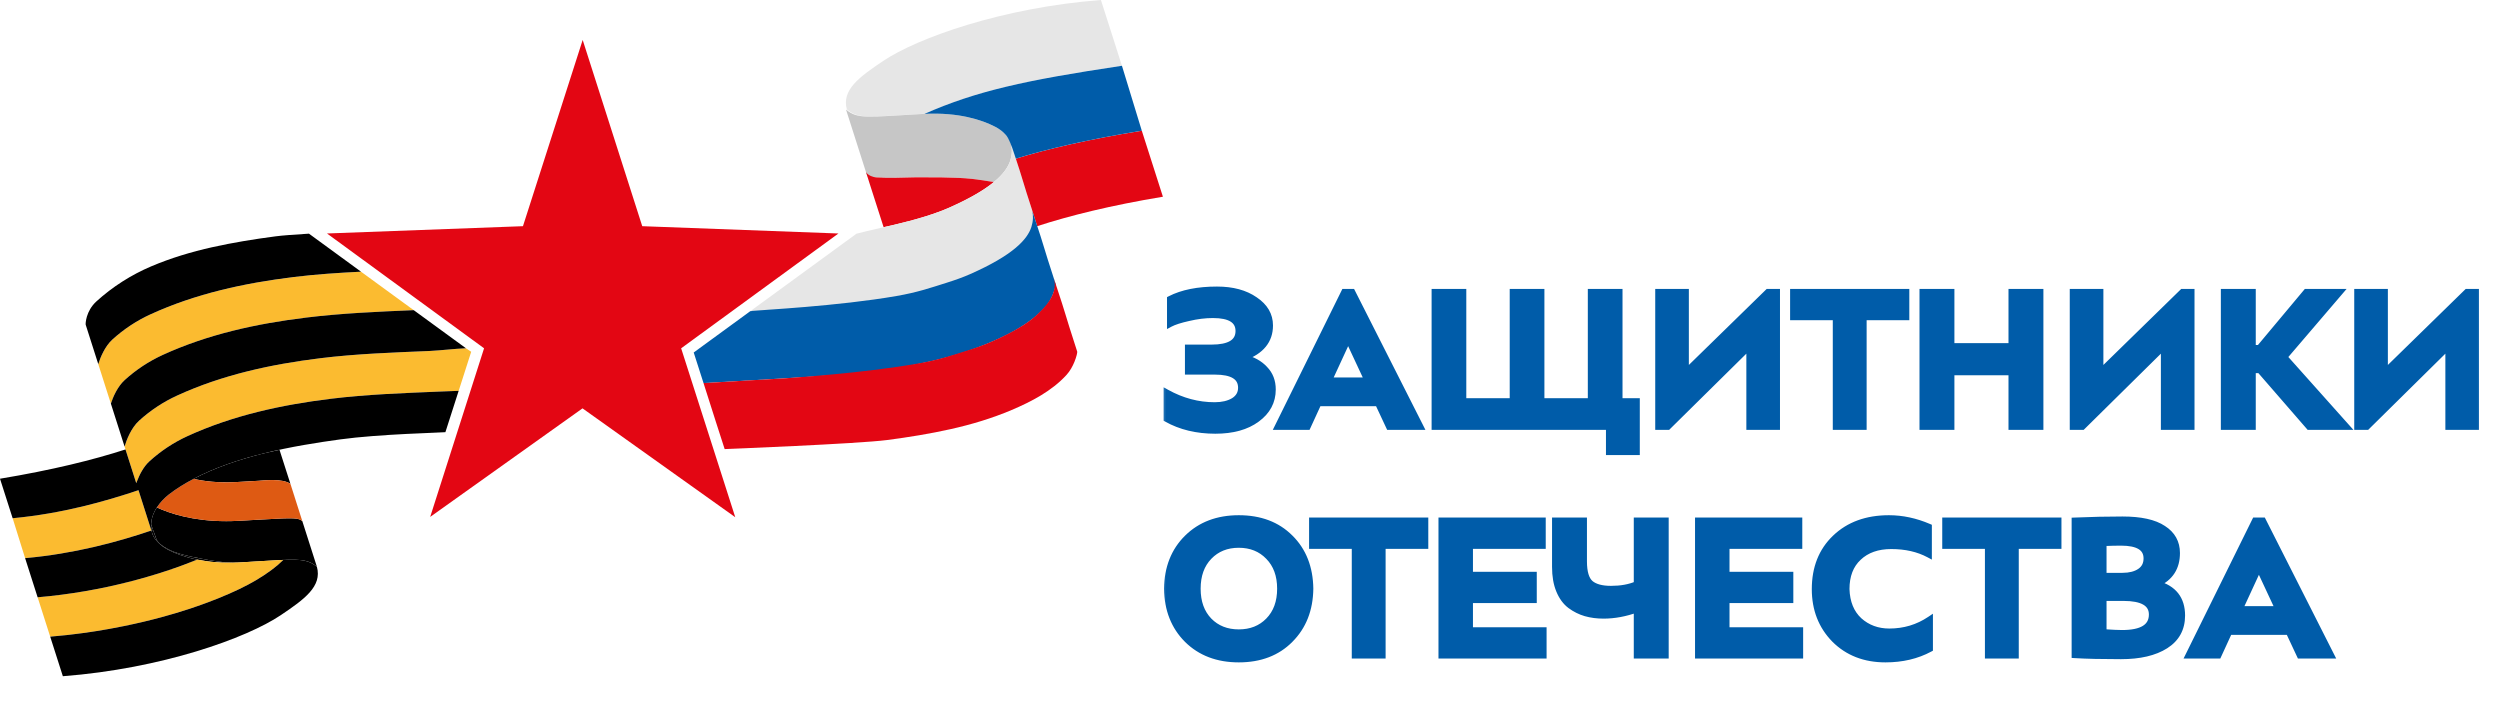 <svg width="164" height="47" viewBox="0 0 164 47" fill="none" xmlns="http://www.w3.org/2000/svg">
<path d="M7.008 25.665C6.99 25.605 6.977 25.566 6.971 25.547L7.008 25.665Z" fill="#E30613"/>
<path d="M15.431 31.626L15.507 31.623C16.05 31.594 16.55 31.567 16.989 31.538C17.302 31.518 18.49 31.37 19.049 31.734L19.386 32.789C19.376 32.748 19.227 32.288 19.227 32.288L18.336 29.51C18.325 29.512 17.861 29.608 17.25 29.753C15.673 30.148 14.087 30.68 12.697 31.413C13.396 31.573 14.3 31.682 15.431 31.626Z" fill="black"/>
<path d="M17.151 34.081C16.707 34.108 16.203 34.138 15.626 34.168L15.546 34.171C15.302 34.184 15.065 34.189 14.836 34.189C12.653 34.189 11.13 33.677 10.29 33.29C10.121 33.55 9.995 33.831 9.942 34.123C9.927 34.211 9.92 34.291 9.916 34.367C9.916 34.378 9.916 34.39 9.916 34.4C9.96 34.534 10.002 34.66 10.04 34.764C10.14 35.047 10.27 35.407 10.284 35.428C10.403 35.599 10.545 35.776 11.029 36.027C11.531 36.289 12.211 36.464 13.155 36.638C13.154 36.639 13.154 36.639 13.153 36.639C13.843 36.767 14.71 36.947 15.643 36.899C15.661 36.897 15.678 36.897 15.695 36.897C15.911 36.884 16.114 36.873 16.309 36.861C16.345 36.858 16.381 36.857 16.418 36.854C17.872 36.768 18.769 36.701 19.387 36.72C19.39 36.72 19.392 36.72 19.395 36.72C19.497 36.723 19.591 36.729 19.68 36.737C19.693 36.739 19.706 36.74 19.72 36.742C19.804 36.751 19.883 36.762 19.956 36.776C19.962 36.777 19.968 36.778 19.973 36.779C20.054 36.795 20.13 36.815 20.201 36.839C20.202 36.84 20.203 36.84 20.204 36.84C20.269 36.863 20.33 36.889 20.39 36.917C20.405 36.925 20.42 36.933 20.435 36.94C20.481 36.965 20.527 36.992 20.572 37.021C20.587 37.032 20.603 37.041 20.618 37.051C20.675 37.091 20.732 37.133 20.789 37.181L19.833 34.189C19.578 33.983 19.457 33.945 17.151 34.081Z" fill="black"/>
<path d="M9.962 34.904C9.96 34.896 9.956 34.885 9.952 34.873C9.954 34.884 9.96 34.894 9.962 34.904Z" fill="#DE5A13"/>
<path d="M9.941 34.797C9.973 34.786 10.008 34.775 10.039 34.765C10.008 34.775 9.973 34.786 9.941 34.797V34.797Z" fill="#DE5A13"/>
<path d="M16.309 36.861C16.346 36.859 16.381 36.857 16.417 36.855C16.381 36.857 16.346 36.859 16.309 36.861Z" fill="#DE5A13"/>
<path d="M9.914 34.505C9.914 34.542 9.914 34.581 9.917 34.615C9.921 34.675 9.931 34.735 9.942 34.797C9.974 34.785 10.008 34.775 10.04 34.765C10.002 34.659 9.96 34.533 9.915 34.399C9.914 34.433 9.914 34.468 9.914 34.505Z" fill="black"/>
<path d="M13.154 36.638C13.154 36.638 13.154 36.638 13.155 36.638C12.212 36.464 11.532 36.289 11.028 36.026C10.546 35.775 10.403 35.599 10.284 35.427C10.269 35.407 10.139 35.047 10.04 34.765C10.008 34.775 9.974 34.786 9.942 34.797C9.945 34.813 9.945 34.827 9.949 34.842C9.956 34.875 9.963 34.901 9.968 34.919C9.992 35.007 10.02 35.095 10.064 35.18C10.28 35.59 10.756 35.924 11.004 36.053C11.461 36.292 12.107 36.542 12.934 36.711C12.943 36.713 12.952 36.714 12.962 36.716C13.707 36.866 14.597 36.952 15.644 36.898C14.71 36.946 13.844 36.767 13.154 36.638Z" fill="black"/>
<path d="M9.085 32.154C6.933 32.88 4.088 33.692 0.829 33.995L1.647 36.613C4.861 36.326 7.695 35.56 9.93 34.801C9.82 34.459 9.502 33.462 9.085 32.154Z" fill="#FBBB30"/>
<path d="M9.942 34.797C9.931 34.736 9.921 34.675 9.917 34.616C9.922 34.688 9.93 34.748 9.939 34.798C9.94 34.798 9.941 34.797 9.942 34.797Z" fill="black"/>
<path d="M9.913 34.394C9.911 34.434 9.913 34.468 9.913 34.505C9.913 34.468 9.913 34.434 9.915 34.401C9.915 34.398 9.913 34.396 9.913 34.394Z" fill="black"/>
<path d="M16.308 36.861C16.113 36.873 15.911 36.884 15.695 36.896C15.677 36.898 15.661 36.897 15.643 36.898C14.596 36.952 13.707 36.866 12.96 36.716C12.952 36.714 12.942 36.713 12.934 36.711C10.424 37.73 6.734 38.818 2.468 39.181L3.293 41.764C3.654 41.734 4.01 41.699 4.364 41.662C4.522 41.644 4.676 41.624 4.831 41.605C5.018 41.583 5.205 41.561 5.389 41.536C5.601 41.507 5.811 41.476 6.021 41.444C6.135 41.427 6.249 41.41 6.362 41.392C6.615 41.352 6.864 41.309 7.11 41.265C7.167 41.255 7.224 41.245 7.28 41.235C7.565 41.182 7.846 41.128 8.123 41.072C8.129 41.07 8.134 41.069 8.14 41.068C9.023 40.887 9.868 40.686 10.661 40.469C10.866 40.412 11.066 40.355 11.265 40.297C11.347 40.273 11.432 40.249 11.513 40.225C11.761 40.151 12.001 40.076 12.238 40C12.287 39.984 12.337 39.968 12.385 39.952C12.585 39.886 12.777 39.821 12.969 39.754C13.081 39.715 13.193 39.676 13.302 39.637C13.424 39.592 13.542 39.549 13.66 39.504C13.864 39.428 14.065 39.35 14.255 39.274C14.282 39.263 14.309 39.252 14.335 39.242C15.337 38.838 16.171 38.434 16.784 38.068C17.521 37.629 18.138 37.176 18.588 36.729C18.043 36.752 17.342 36.799 16.417 36.854C16.38 36.857 16.345 36.858 16.308 36.861Z" fill="#FBBB30"/>
<path d="M19.05 31.735C18.491 31.371 17.302 31.518 16.99 31.539C16.55 31.568 16.05 31.594 15.507 31.624L15.431 31.626C14.301 31.683 13.396 31.574 12.697 31.413C12.123 31.717 11.579 32.05 11.089 32.427C10.789 32.657 10.504 32.956 10.289 33.29C11.13 33.676 12.653 34.19 14.836 34.19C15.065 34.19 15.302 34.184 15.545 34.171L15.626 34.169C16.202 34.138 16.706 34.108 17.151 34.081C19.457 33.945 19.578 33.983 19.833 34.19L19.386 32.789L19.05 31.735Z" fill="#DE5A13"/>
<path d="M8.18 24.933C8.917 24.262 9.759 23.704 10.666 23.289C13.644 21.923 16.846 21.232 20.068 20.836C22.364 20.554 24.82 20.444 27.14 20.347L23.683 17.824C22.203 17.898 20.724 17.995 19.266 18.174C16.043 18.57 12.841 19.261 9.862 20.627C8.957 21.043 8.114 21.6 7.376 22.27C6.876 22.727 6.581 23.456 6.447 23.889C6.692 24.658 6.976 25.547 7.273 26.478C7.418 26.039 7.708 25.362 8.18 24.933Z" fill="#FBBB30"/>
<path d="M30.568 22.848C29.828 22.875 28.918 22.989 28.178 23.024C25.791 23.125 23.378 23.208 21.015 23.498C17.793 23.893 14.591 24.585 11.613 25.95C10.706 26.366 9.864 26.924 9.127 27.595C8.594 28.079 8.293 28.878 8.172 29.294C8.192 29.358 8.212 29.42 8.232 29.483C8.479 30.26 8.72 31.011 8.938 31.696C8.951 31.66 8.969 31.617 8.984 31.579C9.145 31.155 9.408 30.62 9.808 30.256C10.545 29.585 11.387 29.028 12.294 28.613C15.272 27.247 18.474 26.556 21.696 26.16C24.059 25.869 26.472 25.788 28.86 25.686C29.269 25.667 29.679 25.653 30.089 25.639L30.911 23.076L30.568 22.848Z" fill="#FBBB30"/>
<path d="M20.618 37.052C20.602 37.041 20.587 37.032 20.571 37.022C20.526 36.992 20.482 36.965 20.434 36.941C20.42 36.933 20.405 36.926 20.39 36.918C20.33 36.889 20.269 36.863 20.204 36.841C20.203 36.841 20.202 36.84 20.201 36.84C20.129 36.816 20.054 36.796 19.973 36.78C19.967 36.778 19.961 36.777 19.956 36.776C19.882 36.762 19.803 36.751 19.72 36.741C19.707 36.741 19.692 36.739 19.679 36.738C19.591 36.73 19.497 36.723 19.395 36.72H19.386C19.161 36.713 18.9 36.717 18.588 36.731C18.139 37.178 17.523 37.633 16.784 38.069C16.171 38.434 15.338 38.838 14.336 39.243C14.31 39.253 14.282 39.263 14.257 39.274C14.064 39.351 13.866 39.428 13.661 39.505C13.543 39.549 13.423 39.593 13.302 39.637C13.193 39.677 13.082 39.716 12.97 39.754C12.778 39.822 12.585 39.887 12.386 39.953C12.337 39.969 12.287 39.984 12.238 40C12.001 40.077 11.761 40.152 11.513 40.226C11.433 40.25 11.348 40.273 11.265 40.297C11.082 40.35 10.904 40.404 10.716 40.455C10.698 40.46 10.679 40.464 10.661 40.469C9.868 40.687 9.023 40.888 8.14 41.069C8.134 41.07 8.129 41.071 8.123 41.072C7.846 41.129 7.565 41.183 7.28 41.235C7.224 41.246 7.168 41.255 7.11 41.266C6.864 41.31 6.615 41.353 6.363 41.393C6.25 41.411 6.135 41.427 6.021 41.445C5.811 41.477 5.602 41.508 5.389 41.536C5.205 41.561 5.018 41.584 4.832 41.606C4.676 41.625 4.522 41.645 4.365 41.662C4.012 41.7 3.655 41.735 3.293 41.765L4.123 44.36C10.61 43.863 16.173 41.862 18.413 40.358C19.971 39.312 21.14 38.465 20.789 37.182C20.731 37.134 20.675 37.091 20.618 37.052Z" fill="black"/>
<path d="M6.447 23.888C6.581 23.455 6.876 22.725 7.376 22.27C8.114 21.599 8.956 21.041 9.862 20.625C12.841 19.26 16.042 18.569 19.265 18.173C20.724 17.993 22.203 17.897 23.683 17.823L20.267 15.328C19.257 15.392 18.54 15.443 18.084 15.503C16.674 15.688 15.277 15.914 13.916 16.218C12.557 16.522 11.204 16.928 9.926 17.47C8.618 18.025 7.379 18.811 6.327 19.77C5.621 20.412 5.606 21.257 5.621 21.3C5.621 21.3 5.959 22.36 6.447 23.888Z" fill="black"/>
<path d="M21.697 26.16C18.474 26.556 15.272 27.247 12.293 28.613C11.387 29.028 10.545 29.586 9.808 30.257C9.408 30.619 9.146 31.155 8.984 31.579C8.97 31.618 8.951 31.66 8.938 31.696C8.72 31.012 8.48 30.259 8.232 29.483C6.115 30.169 3.41 30.838 0 31.404L0.829 33.996C4.088 33.692 6.933 32.881 9.085 32.155C9.502 33.463 9.821 34.46 9.93 34.802C7.695 35.56 4.861 36.327 1.647 36.614L2.468 39.182C6.734 38.819 10.424 37.731 12.934 36.712C12.107 36.542 11.461 36.293 11.003 36.054C10.755 35.925 10.28 35.59 10.064 35.18C10.02 35.096 9.992 35.008 9.968 34.92C9.963 34.902 9.956 34.876 9.948 34.844C9.945 34.828 9.945 34.814 9.942 34.798V34.797C9.941 34.797 9.94 34.798 9.94 34.798C9.93 34.748 9.922 34.688 9.917 34.616C9.914 34.577 9.914 34.542 9.914 34.505C9.913 34.468 9.911 34.435 9.913 34.393C9.913 34.386 9.916 34.376 9.916 34.368C9.92 34.291 9.926 34.211 9.942 34.123C9.994 33.832 10.121 33.55 10.289 33.29C10.505 32.956 10.79 32.658 11.089 32.427C11.579 32.05 12.123 31.717 12.697 31.413C14.087 30.68 15.674 30.148 17.25 29.755C19.066 29.3 20.863 29.025 22.314 28.825C24.874 28.472 29.023 28.381 29.218 28.351L30.088 25.639C29.679 25.653 29.269 25.667 28.86 25.686C26.473 25.787 24.059 25.87 21.697 26.16Z" fill="black"/>
<path d="M10.666 23.288C9.76 23.704 8.917 24.261 8.18 24.932C7.708 25.362 7.417 26.038 7.273 26.477C7.567 27.399 7.874 28.361 8.172 29.295C8.293 28.879 8.594 28.078 9.127 27.594C9.864 26.924 10.707 26.366 11.613 25.951C14.591 24.585 17.793 23.894 21.016 23.498C23.378 23.207 25.792 23.125 28.179 23.024C28.919 22.989 29.828 22.875 30.568 22.847L27.141 20.347C24.819 20.443 22.364 20.553 20.069 20.835C16.846 21.231 13.645 21.922 10.666 23.288Z" fill="black"/>
<path d="M31.755 22.848L28.22 33.909L38.213 26.788L48.233 33.929L44.683 22.848L55.001 15.317L42.131 14.838L38.224 2.62L34.306 14.838L21.45 15.316L31.755 22.848Z" fill="#E30613"/>
<path d="M60.648 7.463C60.666 7.462 60.682 7.463 60.7 7.461C64.11 5.96 67.298 5.258 73.599 4.314L72.22 0C65.733 0.497 60.17 2.498 57.93 4.002C56.372 5.049 55.203 5.895 55.554 7.178C56.332 7.831 56.96 7.669 60.648 7.463Z" fill="#E6E6E6"/>
<path d="M66.529 10.081C66.444 9.824 66.377 9.619 66.316 9.437C66.222 9.156 66.067 8.966 66.016 8.892C65.939 8.783 65.767 8.566 65.284 8.315C64.41 7.859 62.87 7.355 60.644 7.47C60.626 7.471 60.61 7.471 60.591 7.472C56.903 7.677 56.275 7.839 55.498 7.187L56.898 11.571C56.938 11.578 56.975 11.581 57.013 11.587C57.078 11.596 57.144 11.605 57.207 11.613C58.049 11.712 58.801 11.649 59.924 11.636C60.017 11.634 60.105 11.632 60.203 11.632C61.478 11.628 62.298 11.642 62.889 11.67C63.047 11.677 63.187 11.685 63.316 11.694C63.968 11.741 64.306 11.809 64.872 11.89C64.992 11.908 65.097 11.925 65.198 11.941C65.853 11.403 66.139 10.937 66.27 10.547C66.273 10.539 66.273 10.531 66.276 10.524C66.308 10.425 66.329 10.334 66.345 10.245C66.421 9.825 66.343 9.521 66.316 9.437C66.334 9.49 66.393 9.665 66.529 10.081Z" fill="#C6C6C6"/>
<path d="M64.872 11.891C64.306 11.809 63.968 11.741 63.316 11.695C63.187 11.685 63.046 11.677 62.888 11.67C62.298 11.643 61.477 11.629 60.203 11.632C60.105 11.633 60.016 11.635 59.924 11.636C58.8 11.649 58.531 11.7 57.475 11.637C57.273 11.625 56.946 11.512 56.809 11.288C56.807 11.283 57.06 12.081 57.06 12.081L57.966 14.907C57.986 14.902 58.062 14.883 58.081 14.878C58.223 14.847 58.363 14.815 58.502 14.783C58.891 14.693 59.266 14.6 59.629 14.504C60.003 14.405 60.363 14.303 60.704 14.197C60.709 14.195 60.715 14.193 60.72 14.192C61.295 14.011 61.819 13.821 62.272 13.621C63.678 12.997 64.595 12.438 65.198 11.941C65.098 11.925 64.991 11.909 64.872 11.891Z" fill="#E30613"/>
<path d="M67.347 12.662C67.152 12.044 67.013 11.558 66.88 11.15C66.783 10.853 66.705 10.616 66.638 10.409C66.611 10.326 66.585 10.247 66.561 10.178C66.55 10.143 66.54 10.113 66.53 10.082C66.393 9.665 66.334 9.491 66.317 9.438C66.343 9.521 66.421 9.825 66.346 10.246C66.33 10.334 66.308 10.426 66.277 10.524C66.274 10.532 66.273 10.539 66.271 10.547C66.14 10.938 65.853 11.403 65.199 11.942C64.595 12.438 63.68 12.997 62.272 13.621C61.819 13.821 61.296 14.011 60.72 14.192C60.714 14.193 60.71 14.195 60.704 14.197C60.364 14.303 60.003 14.405 59.63 14.504C59.267 14.6 58.891 14.693 58.503 14.783C58.364 14.815 58.224 14.847 58.082 14.878C58.062 14.883 58.043 14.888 58.023 14.892C58 14.897 57.977 14.902 57.954 14.907C57.292 15.051 56.185 15.33 56.185 15.33L49.071 20.522C49.071 20.522 53.992 20.264 55.403 20.082C56.813 19.901 58.21 19.672 59.571 19.367C59.863 19.302 60.158 19.229 60.453 19.152C60.467 19.148 60.48 19.145 60.492 19.142C60.507 19.138 60.522 19.135 60.537 19.131C60.697 19.089 60.855 19.041 61.015 18.995C61.903 18.743 62.777 18.447 63.561 18.115C64.841 17.572 66.239 16.823 67.16 15.816C67.399 15.555 67.567 15.237 67.683 14.957C67.823 14.614 67.88 14.329 67.865 14.285C67.865 14.285 67.924 14.47 68.017 14.758C67.767 13.952 67.531 13.247 67.347 12.662Z" fill="#E6E6E6"/>
<path d="M67.346 12.661C67.531 13.246 67.767 13.951 68.017 14.758C68.024 14.782 68.034 14.81 68.042 14.836C70.163 14.147 72.861 13.474 76.287 12.905L74.902 8.574C71.314 9.158 68.639 9.789 66.638 10.409C66.705 10.615 66.783 10.852 66.88 11.149C67.013 11.557 67.152 12.043 67.346 12.661Z" fill="#E30613"/>
<path d="M69.278 18.704C69.297 18.764 69.31 18.803 69.316 18.822L69.278 18.704Z" fill="#E30613"/>
<path d="M65.284 8.315C65.767 8.567 65.982 8.844 66.059 8.952C66.145 9.074 66.343 9.473 66.53 10.081C66.54 10.113 66.55 10.144 66.562 10.178C66.585 10.248 66.611 10.327 66.637 10.409C68.639 9.789 71.313 9.159 74.902 8.575L73.599 4.314C73.579 4.317 73.561 4.32 73.543 4.323C67.242 5.267 64.054 5.969 60.644 7.471C62.87 7.356 64.41 7.86 65.284 8.315Z" fill="#005CA9"/>
<path d="M68.731 17.017C68.536 16.399 68.397 15.913 68.264 15.505C68.167 15.208 68.09 14.971 68.022 14.765C67.995 14.682 67.969 14.603 67.946 14.533C67.935 14.499 67.924 14.468 67.914 14.437C67.777 14.021 67.719 13.846 67.701 13.793C67.728 13.877 67.806 14.181 67.73 14.601C67.714 14.69 67.692 14.781 67.662 14.879C67.659 14.887 67.657 14.895 67.655 14.903C67.524 15.293 67.237 15.759 66.583 16.297C65.98 16.794 65.064 17.352 63.656 17.976C63.204 18.177 62.68 18.366 62.105 18.547C62.099 18.548 62.094 18.55 62.089 18.552C61.001 18.894 60.186 19.179 58.811 19.418C54.965 20.087 49.92 20.334 49.356 20.394C49.345 20.395 49.212 20.428 49.227 20.408L45.507 23.123L46.151 25.129C46.151 25.129 55.377 24.619 56.787 24.438C58.197 24.257 59.595 24.027 60.956 23.723C62.315 23.419 63.666 23.013 64.945 22.47C66.253 21.916 67.587 21.219 68.544 20.171C68.784 19.91 68.952 19.592 69.067 19.313C69.207 18.97 69.265 18.684 69.25 18.64C69.25 18.64 69.309 18.825 69.401 19.114C69.152 18.308 68.916 17.602 68.731 17.017Z" fill="#005CA9"/>
<path d="M70.146 21.444C69.952 20.826 69.813 20.34 69.679 19.932C69.583 19.635 69.505 19.398 69.438 19.192C69.41 19.109 69.384 19.029 69.361 18.96C69.35 18.926 69.34 18.895 69.33 18.864C69.193 18.448 69.134 18.273 69.116 18.22C69.453 19.212 68.606 20.13 67.94 20.724C67.358 21.243 66.479 21.779 65.072 22.403C64.619 22.603 64.096 22.793 63.52 22.974C63.514 22.975 63.509 22.977 63.504 22.979C62.416 23.321 61.601 23.606 60.227 23.845C56.38 24.514 52.093 24.755 51.529 24.815C51.518 24.816 46.899 25.09 46.151 25.129L46.955 27.652L47.538 29.46C47.538 29.46 56.276 29.117 58.202 28.865C59.612 28.68 61.01 28.454 62.371 28.149C63.73 27.846 65.082 27.439 66.361 26.897C67.669 26.342 69.002 25.646 69.96 24.598C70.199 24.337 70.367 24.019 70.482 23.739C70.623 23.396 70.68 23.111 70.665 23.067C70.665 23.067 70.331 22.029 70.146 21.444Z" fill="#E30613"/>
<mask id="path-30-outside-1_137_3205" maskUnits="userSpaceOnUse" x="76" y="18" width="87" height="26" fill="black">
<rect fill="white" x="76" y="18" width="87" height="26"/>
<path d="M79.836 18.998C80.853 18.998 81.684 19.222 82.328 19.67C82.981 20.109 83.308 20.669 83.308 21.35C83.308 22.339 82.739 23.039 81.6 23.45C82.179 23.59 82.636 23.842 82.972 24.206C83.317 24.561 83.49 25.009 83.49 25.55C83.49 26.343 83.145 26.992 82.454 27.496C81.773 28 80.863 28.252 79.724 28.252C78.511 28.252 77.447 27.995 76.532 27.482V25.746C77.54 26.306 78.59 26.586 79.682 26.586C80.186 26.586 80.601 26.488 80.928 26.292C81.255 26.087 81.418 25.802 81.418 25.438C81.418 24.729 80.844 24.374 79.696 24.374H77.932V22.806H79.472C80.657 22.806 81.25 22.442 81.25 21.714C81.25 21.014 80.69 20.664 79.57 20.664C79.057 20.664 78.525 20.729 77.974 20.86C77.423 20.981 77.017 21.112 76.756 21.252V19.614C77.559 19.203 78.585 18.998 79.836 18.998ZM85.777 28H83.817L88.185 19.152H88.703L93.183 28H91.125L90.397 26.446H86.491L85.777 28ZM89.711 24.962L88.437 22.232L87.177 24.962H89.711ZM105.551 29.652V28H94.113V19.152H95.989V26.32H99.237V19.152H101.113V26.32H104.361V19.152H106.237V26.32H107.371V29.652H105.551ZM116.567 19.152V28H114.761V22.722L109.413 28H108.783V19.152H110.589V24.416L115.979 19.152H116.567ZM117.631 20.804V19.152H125.051V20.804H122.251V28H120.431V20.804H117.631ZM131.957 22.708V19.152H133.847V28H131.957V24.416H128.009V28H126.119V19.152H128.009V22.708H131.957ZM143.76 19.152V28H141.954V22.722L136.606 28H135.976V19.152H137.782V24.416L143.172 19.152H143.76ZM145.888 28V19.152H147.778V22.834H148.212L151.292 19.152H153.504L149.85 23.422L153.938 28H151.474L148.24 24.276H147.778V28H145.888ZM162.422 19.152V28H160.616V22.722L155.268 28H154.638V19.152H156.444V24.416L161.834 19.152H162.422ZM81.264 43.252C79.873 43.252 78.744 42.823 77.876 41.964C77.017 41.105 76.579 39.99 76.56 38.618C76.579 37.246 77.017 36.135 77.876 35.286C78.744 34.427 79.873 33.998 81.264 33.998C82.664 33.998 83.789 34.423 84.638 35.272C85.497 36.121 85.935 37.237 85.954 38.618C85.935 39.99 85.497 41.105 84.638 41.964C83.789 42.823 82.664 43.252 81.264 43.252ZM79.318 40.718C79.822 41.231 80.471 41.488 81.264 41.488C82.057 41.488 82.706 41.231 83.21 40.718C83.723 40.195 83.98 39.495 83.98 38.618C83.98 37.741 83.723 37.041 83.21 36.518C82.706 35.995 82.057 35.734 81.264 35.734C80.471 35.734 79.822 35.995 79.318 36.518C78.814 37.041 78.562 37.741 78.562 38.618C78.562 39.495 78.814 40.195 79.318 40.718ZM86.076 35.804V34.152H93.496V35.804H90.696V43H88.876V35.804H86.076ZM94.564 43V34.152H101.2V35.804H96.426V37.708H100.612V39.36H96.426V41.348H101.256V43H94.564ZM107.376 43V39.976C106.629 40.247 105.901 40.382 105.192 40.382C104.772 40.382 104.38 40.331 104.016 40.228C103.661 40.125 103.325 39.957 103.008 39.724C102.7 39.491 102.457 39.159 102.28 38.73C102.102 38.301 102.014 37.787 102.014 37.19V34.152H103.904V36.826C103.904 37.535 104.048 38.016 104.338 38.268C104.627 38.511 105.075 38.632 105.682 38.632C106.335 38.632 106.9 38.529 107.376 38.324V34.152H109.266V43H107.376ZM111.394 43V34.152H118.03V35.804H113.256V37.708H117.442V39.36H113.256V41.348H118.086V43H111.394ZM126.6 40.634V42.566C125.75 43.023 124.78 43.252 123.688 43.252C122.325 43.252 121.21 42.818 120.342 41.95C119.483 41.073 119.054 39.971 119.054 38.646C119.054 37.255 119.497 36.135 120.384 35.286C121.28 34.427 122.456 33.998 123.912 33.998C124.789 33.998 125.662 34.185 126.53 34.558V36.378C125.83 36.005 125.008 35.818 124.066 35.818C123.17 35.818 122.456 36.07 121.924 36.574C121.392 37.069 121.126 37.759 121.126 38.646C121.154 39.523 121.434 40.209 121.966 40.704C122.507 41.189 123.165 41.432 123.94 41.432C124.92 41.432 125.806 41.166 126.6 40.634ZM127.611 35.804V34.152H135.031V35.804H132.231V43H130.411V35.804H127.611ZM136.099 42.972V34.152C137.2 34.105 138.246 34.082 139.235 34.082C140.43 34.082 141.321 34.278 141.909 34.67C142.506 35.053 142.805 35.589 142.805 36.28C142.805 37.232 142.371 37.904 141.503 38.296C142.595 38.595 143.141 39.29 143.141 40.382C143.141 41.241 142.782 41.899 142.063 42.356C141.344 42.813 140.369 43.042 139.137 43.042C137.886 43.042 136.874 43.019 136.099 42.972ZM139.291 39.22H137.989V41.474C138.549 41.511 138.955 41.53 139.207 41.53C140.514 41.53 141.167 41.124 141.167 40.312C141.167 39.584 140.542 39.22 139.291 39.22ZM139.137 35.594C138.82 35.594 138.437 35.603 137.989 35.622V37.778H139.235C139.711 37.778 140.094 37.68 140.383 37.484C140.672 37.288 140.817 37.003 140.817 36.63C140.817 35.939 140.257 35.594 139.137 35.594ZM145.523 43H143.563L147.931 34.152H148.449L152.929 43H150.871L150.143 41.446H146.237L145.523 43ZM149.457 39.962L148.183 37.232L146.923 39.962H149.457Z"/>
</mask>
<path d="M79.836 18.998C80.853 18.998 81.684 19.222 82.328 19.67C82.981 20.109 83.308 20.669 83.308 21.35C83.308 22.339 82.739 23.039 81.6 23.45C82.179 23.59 82.636 23.842 82.972 24.206C83.317 24.561 83.49 25.009 83.49 25.55C83.49 26.343 83.145 26.992 82.454 27.496C81.773 28 80.863 28.252 79.724 28.252C78.511 28.252 77.447 27.995 76.532 27.482V25.746C77.54 26.306 78.59 26.586 79.682 26.586C80.186 26.586 80.601 26.488 80.928 26.292C81.255 26.087 81.418 25.802 81.418 25.438C81.418 24.729 80.844 24.374 79.696 24.374H77.932V22.806H79.472C80.657 22.806 81.25 22.442 81.25 21.714C81.25 21.014 80.69 20.664 79.57 20.664C79.057 20.664 78.525 20.729 77.974 20.86C77.423 20.981 77.017 21.112 76.756 21.252V19.614C77.559 19.203 78.585 18.998 79.836 18.998ZM85.777 28H83.817L88.185 19.152H88.703L93.183 28H91.125L90.397 26.446H86.491L85.777 28ZM89.711 24.962L88.437 22.232L87.177 24.962H89.711ZM105.551 29.652V28H94.113V19.152H95.989V26.32H99.237V19.152H101.113V26.32H104.361V19.152H106.237V26.32H107.371V29.652H105.551ZM116.567 19.152V28H114.761V22.722L109.413 28H108.783V19.152H110.589V24.416L115.979 19.152H116.567ZM117.631 20.804V19.152H125.051V20.804H122.251V28H120.431V20.804H117.631ZM131.957 22.708V19.152H133.847V28H131.957V24.416H128.009V28H126.119V19.152H128.009V22.708H131.957ZM143.76 19.152V28H141.954V22.722L136.606 28H135.976V19.152H137.782V24.416L143.172 19.152H143.76ZM145.888 28V19.152H147.778V22.834H148.212L151.292 19.152H153.504L149.85 23.422L153.938 28H151.474L148.24 24.276H147.778V28H145.888ZM162.422 19.152V28H160.616V22.722L155.268 28H154.638V19.152H156.444V24.416L161.834 19.152H162.422ZM81.264 43.252C79.873 43.252 78.744 42.823 77.876 41.964C77.017 41.105 76.579 39.99 76.56 38.618C76.579 37.246 77.017 36.135 77.876 35.286C78.744 34.427 79.873 33.998 81.264 33.998C82.664 33.998 83.789 34.423 84.638 35.272C85.497 36.121 85.935 37.237 85.954 38.618C85.935 39.99 85.497 41.105 84.638 41.964C83.789 42.823 82.664 43.252 81.264 43.252ZM79.318 40.718C79.822 41.231 80.471 41.488 81.264 41.488C82.057 41.488 82.706 41.231 83.21 40.718C83.723 40.195 83.98 39.495 83.98 38.618C83.98 37.741 83.723 37.041 83.21 36.518C82.706 35.995 82.057 35.734 81.264 35.734C80.471 35.734 79.822 35.995 79.318 36.518C78.814 37.041 78.562 37.741 78.562 38.618C78.562 39.495 78.814 40.195 79.318 40.718ZM86.076 35.804V34.152H93.496V35.804H90.696V43H88.876V35.804H86.076ZM94.564 43V34.152H101.2V35.804H96.426V37.708H100.612V39.36H96.426V41.348H101.256V43H94.564ZM107.376 43V39.976C106.629 40.247 105.901 40.382 105.192 40.382C104.772 40.382 104.38 40.331 104.016 40.228C103.661 40.125 103.325 39.957 103.008 39.724C102.7 39.491 102.457 39.159 102.28 38.73C102.102 38.301 102.014 37.787 102.014 37.19V34.152H103.904V36.826C103.904 37.535 104.048 38.016 104.338 38.268C104.627 38.511 105.075 38.632 105.682 38.632C106.335 38.632 106.9 38.529 107.376 38.324V34.152H109.266V43H107.376ZM111.394 43V34.152H118.03V35.804H113.256V37.708H117.442V39.36H113.256V41.348H118.086V43H111.394ZM126.6 40.634V42.566C125.75 43.023 124.78 43.252 123.688 43.252C122.325 43.252 121.21 42.818 120.342 41.95C119.483 41.073 119.054 39.971 119.054 38.646C119.054 37.255 119.497 36.135 120.384 35.286C121.28 34.427 122.456 33.998 123.912 33.998C124.789 33.998 125.662 34.185 126.53 34.558V36.378C125.83 36.005 125.008 35.818 124.066 35.818C123.17 35.818 122.456 36.07 121.924 36.574C121.392 37.069 121.126 37.759 121.126 38.646C121.154 39.523 121.434 40.209 121.966 40.704C122.507 41.189 123.165 41.432 123.94 41.432C124.92 41.432 125.806 41.166 126.6 40.634ZM127.611 35.804V34.152H135.031V35.804H132.231V43H130.411V35.804H127.611ZM136.099 42.972V34.152C137.2 34.105 138.246 34.082 139.235 34.082C140.43 34.082 141.321 34.278 141.909 34.67C142.506 35.053 142.805 35.589 142.805 36.28C142.805 37.232 142.371 37.904 141.503 38.296C142.595 38.595 143.141 39.29 143.141 40.382C143.141 41.241 142.782 41.899 142.063 42.356C141.344 42.813 140.369 43.042 139.137 43.042C137.886 43.042 136.874 43.019 136.099 42.972ZM139.291 39.22H137.989V41.474C138.549 41.511 138.955 41.53 139.207 41.53C140.514 41.53 141.167 41.124 141.167 40.312C141.167 39.584 140.542 39.22 139.291 39.22ZM139.137 35.594C138.82 35.594 138.437 35.603 137.989 35.622V37.778H139.235C139.711 37.778 140.094 37.68 140.383 37.484C140.672 37.288 140.817 37.003 140.817 36.63C140.817 35.939 140.257 35.594 139.137 35.594ZM145.523 43H143.563L147.931 34.152H148.449L152.929 43H150.871L150.143 41.446H146.237L145.523 43ZM149.457 39.962L148.183 37.232L146.923 39.962H149.457Z" fill="#005CA9"/>
<path d="M82.328 19.67L82.214 19.834L82.216 19.836L82.328 19.67ZM81.6 23.45L81.532 23.262L80.906 23.488L81.553 23.644L81.6 23.45ZM82.972 24.206L82.825 24.342L82.829 24.346L82.972 24.206ZM82.454 27.496L82.336 27.334L82.335 27.335L82.454 27.496ZM76.532 27.482H76.332V27.599L76.434 27.656L76.532 27.482ZM76.532 25.746L76.629 25.571L76.332 25.406V25.746H76.532ZM80.928 26.292L81.031 26.463L81.034 26.461L80.928 26.292ZM77.932 24.374H77.732V24.574H77.932V24.374ZM77.932 22.806V22.606H77.732V22.806H77.932ZM77.974 20.86L78.017 21.055L78.02 21.055L77.974 20.86ZM76.756 21.252H76.556V21.586L76.85 21.428L76.756 21.252ZM76.756 19.614L76.665 19.436L76.556 19.492V19.614H76.756ZM79.836 19.198C80.825 19.198 81.612 19.416 82.214 19.834L82.442 19.506C81.756 19.029 80.882 18.798 79.836 18.798V19.198ZM82.216 19.836C82.825 20.244 83.108 20.747 83.108 21.35H83.508C83.508 20.591 83.138 19.973 82.439 19.504L82.216 19.836ZM83.108 21.35C83.108 21.803 82.979 22.18 82.726 22.491C82.471 22.805 82.079 23.065 81.532 23.262L81.668 23.638C82.26 23.425 82.722 23.13 83.036 22.743C83.353 22.354 83.508 21.886 83.508 21.35H83.108ZM81.553 23.644C82.101 23.777 82.521 24.012 82.825 24.342L83.119 24.07C82.751 23.672 82.256 23.403 81.647 23.256L81.553 23.644ZM82.829 24.346C83.134 24.659 83.29 25.055 83.29 25.55H83.69C83.69 24.962 83.501 24.462 83.115 24.067L82.829 24.346ZM83.29 25.55C83.29 26.274 82.98 26.865 82.336 27.334L82.572 27.658C83.309 27.119 83.69 26.413 83.69 25.55H83.29ZM82.335 27.335C81.698 27.806 80.834 28.052 79.724 28.052V28.452C80.891 28.452 81.847 28.194 82.573 27.657L82.335 27.335ZM79.724 28.052C78.54 28.052 77.51 27.802 76.63 27.308L76.434 27.656C77.383 28.189 78.482 28.452 79.724 28.452V28.052ZM76.732 27.482V25.746H76.332V27.482H76.732ZM76.435 25.921C77.471 26.496 78.554 26.786 79.682 26.786V26.386C78.626 26.386 77.609 26.116 76.629 25.571L76.435 25.921ZM79.682 26.786C80.211 26.786 80.665 26.683 81.031 26.463L80.825 26.12C80.538 26.293 80.161 26.386 79.682 26.386V26.786ZM81.034 26.461C81.415 26.222 81.618 25.876 81.618 25.438H81.218C81.218 25.728 81.094 25.951 80.822 26.123L81.034 26.461ZM81.618 25.438C81.618 25.018 81.442 24.686 81.093 24.47C80.759 24.264 80.284 24.174 79.696 24.174V24.574C80.256 24.574 80.642 24.662 80.882 24.81C81.107 24.949 81.218 25.148 81.218 25.438H81.618ZM79.696 24.174H77.932V24.574H79.696V24.174ZM78.132 24.374V22.806H77.732V24.374H78.132ZM77.932 23.006H79.472V22.606H77.932V23.006ZM79.472 23.006C80.079 23.006 80.567 22.914 80.91 22.703C81.269 22.483 81.45 22.144 81.45 21.714H81.05C81.05 22.012 80.935 22.219 80.701 22.363C80.451 22.516 80.051 22.606 79.472 22.606V23.006ZM81.45 21.714C81.45 21.3 81.279 20.971 80.936 20.757C80.609 20.553 80.144 20.464 79.57 20.464V20.864C80.116 20.864 80.491 20.95 80.724 21.096C80.941 21.232 81.05 21.428 81.05 21.714H81.45ZM79.57 20.464C79.04 20.464 78.492 20.532 77.928 20.665L78.02 21.055C78.557 20.927 79.074 20.864 79.57 20.864V20.464ZM77.931 20.665C77.375 20.787 76.948 20.922 76.662 21.076L76.85 21.428C77.087 21.302 77.471 21.176 78.017 21.055L77.931 20.665ZM76.956 21.252V19.614H76.556V21.252H76.956ZM76.847 19.792C77.613 19.4 78.605 19.198 79.836 19.198V18.798C78.565 18.798 77.504 19.006 76.665 19.436L76.847 19.792ZM85.777 28V28.2H85.905L85.959 28.084L85.777 28ZM83.817 28L83.638 27.912L83.495 28.2H83.817V28ZM88.185 19.152V18.952H88.061L88.006 19.064L88.185 19.152ZM88.703 19.152L88.882 19.062L88.826 18.952H88.703V19.152ZM93.183 28V28.2H93.508L93.362 27.91L93.183 28ZM91.125 28L90.944 28.085L90.998 28.2H91.125V28ZM90.397 26.446L90.578 26.361L90.524 26.246H90.397V26.446ZM86.491 26.446V26.246H86.363L86.309 26.363L86.491 26.446ZM89.711 24.962V25.162H90.025L89.892 24.877L89.711 24.962ZM88.437 22.232L88.618 22.147L88.436 21.757L88.255 22.148L88.437 22.232ZM87.177 24.962L86.995 24.878L86.864 25.162H87.177V24.962ZM85.777 27.8H83.817V28.2H85.777V27.8ZM83.996 28.088L88.364 19.241L88.006 19.064L83.638 27.912L83.996 28.088ZM88.185 19.352H88.703V18.952H88.185V19.352ZM88.525 19.242L93.005 28.09L93.362 27.91L88.882 19.062L88.525 19.242ZM93.183 27.8H91.125V28.2H93.183V27.8ZM91.306 27.915L90.578 26.361L90.216 26.531L90.944 28.085L91.306 27.915ZM90.397 26.246H86.491V26.646H90.397V26.246ZM86.309 26.363L85.595 27.916L85.959 28.084L86.673 26.529L86.309 26.363ZM89.892 24.877L88.618 22.147L88.256 22.317L89.53 25.047L89.892 24.877ZM88.255 22.148L86.995 24.878L87.359 25.046L88.619 22.316L88.255 22.148ZM87.177 25.162H89.711V24.762H87.177V25.162ZM105.551 29.652H105.351V29.852H105.551V29.652ZM105.551 28H105.751V27.8H105.551V28ZM94.113 28H93.913V28.2H94.113V28ZM94.113 19.152V18.952H93.913V19.152H94.113ZM95.989 19.152H96.189V18.952H95.989V19.152ZM95.989 26.32H95.789V26.52H95.989V26.32ZM99.237 26.32V26.52H99.437V26.32H99.237ZM99.237 19.152V18.952H99.037V19.152H99.237ZM101.113 19.152H101.313V18.952H101.113V19.152ZM101.113 26.32H100.913V26.52H101.113V26.32ZM104.361 26.32V26.52H104.561V26.32H104.361ZM104.361 19.152V18.952H104.161V19.152H104.361ZM106.237 19.152H106.437V18.952H106.237V19.152ZM106.237 26.32H106.037V26.52H106.237V26.32ZM107.371 26.32H107.571V26.12H107.371V26.32ZM107.371 29.652V29.852H107.571V29.652H107.371ZM105.751 29.652V28H105.351V29.652H105.751ZM105.551 27.8H94.113V28.2H105.551V27.8ZM94.313 28V19.152H93.913V28H94.313ZM94.113 19.352H95.989V18.952H94.113V19.352ZM95.789 19.152V26.32H96.189V19.152H95.789ZM95.989 26.52H99.237V26.12H95.989V26.52ZM99.437 26.32V19.152H99.037V26.32H99.437ZM99.237 19.352H101.113V18.952H99.237V19.352ZM100.913 19.152V26.32H101.313V19.152H100.913ZM101.113 26.52H104.361V26.12H101.113V26.52ZM104.561 26.32V19.152H104.161V26.32H104.561ZM104.361 19.352H106.237V18.952H104.361V19.352ZM106.037 19.152V26.32H106.437V19.152H106.037ZM106.237 26.52H107.371V26.12H106.237V26.52ZM107.171 26.32V29.652H107.571V26.32H107.171ZM107.371 29.452H105.551V29.852H107.371V29.452ZM116.567 19.152H116.767V18.952H116.567V19.152ZM116.567 28V28.2H116.767V28H116.567ZM114.761 28H114.561V28.2H114.761V28ZM114.761 22.722H114.961V22.244L114.62 22.58L114.761 22.722ZM109.413 28V28.2H109.495L109.553 28.142L109.413 28ZM108.783 28H108.583V28.2H108.783V28ZM108.783 19.152V18.952H108.583V19.152H108.783ZM110.589 19.152H110.789V18.952H110.589V19.152ZM110.589 24.416H110.389V24.891L110.728 24.559L110.589 24.416ZM115.979 19.152V18.952H115.897L115.839 19.009L115.979 19.152ZM116.367 19.152V28H116.767V19.152H116.367ZM116.567 27.8H114.761V28.2H116.567V27.8ZM114.961 28V22.722H114.561V28H114.961ZM114.62 22.58L109.272 27.858L109.553 28.142L114.901 22.864L114.62 22.58ZM109.413 27.8H108.783V28.2H109.413V27.8ZM108.983 28V19.152H108.583V28H108.983ZM108.783 19.352H110.589V18.952H108.783V19.352ZM110.389 19.152V24.416H110.789V19.152H110.389ZM110.728 24.559L116.118 19.295L115.839 19.009L110.449 24.273L110.728 24.559ZM115.979 19.352H116.567V18.952H115.979V19.352ZM117.631 20.804H117.431V21.004H117.631V20.804ZM117.631 19.152V18.952H117.431V19.152H117.631ZM125.051 19.152H125.251V18.952H125.051V19.152ZM125.051 20.804V21.004H125.251V20.804H125.051ZM122.251 20.804V20.604H122.051V20.804H122.251ZM122.251 28V28.2H122.451V28H122.251ZM120.431 28H120.231V28.2H120.431V28ZM120.431 20.804H120.631V20.604H120.431V20.804ZM117.831 20.804V19.152H117.431V20.804H117.831ZM117.631 19.352H125.051V18.952H117.631V19.352ZM124.851 19.152V20.804H125.251V19.152H124.851ZM125.051 20.604H122.251V21.004H125.051V20.604ZM122.051 20.804V28H122.451V20.804H122.051ZM122.251 27.8H120.431V28.2H122.251V27.8ZM120.631 28V20.804H120.231V28H120.631ZM120.431 20.604H117.631V21.004H120.431V20.604ZM131.957 22.708V22.908H132.157V22.708H131.957ZM131.957 19.152V18.952H131.757V19.152H131.957ZM133.847 19.152H134.047V18.952H133.847V19.152ZM133.847 28V28.2H134.047V28H133.847ZM131.957 28H131.757V28.2H131.957V28ZM131.957 24.416H132.157V24.216H131.957V24.416ZM128.009 24.416V24.216H127.809V24.416H128.009ZM128.009 28V28.2H128.209V28H128.009ZM126.119 28H125.919V28.2H126.119V28ZM126.119 19.152V18.952H125.919V19.152H126.119ZM128.009 19.152H128.209V18.952H128.009V19.152ZM128.009 22.708H127.809V22.908H128.009V22.708ZM132.157 22.708V19.152H131.757V22.708H132.157ZM131.957 19.352H133.847V18.952H131.957V19.352ZM133.647 19.152V28H134.047V19.152H133.647ZM133.847 27.8H131.957V28.2H133.847V27.8ZM132.157 28V24.416H131.757V28H132.157ZM131.957 24.216H128.009V24.616H131.957V24.216ZM127.809 24.416V28H128.209V24.416H127.809ZM128.009 27.8H126.119V28.2H128.009V27.8ZM126.319 28V19.152H125.919V28H126.319ZM126.119 19.352H128.009V18.952H126.119V19.352ZM127.809 19.152V22.708H128.209V19.152H127.809ZM128.009 22.908H131.957V22.508H128.009V22.908ZM143.76 19.152H143.96V18.952H143.76V19.152ZM143.76 28V28.2H143.96V28H143.76ZM141.954 28H141.754V28.2H141.954V28ZM141.954 22.722H142.154V22.244L141.814 22.58L141.954 22.722ZM136.606 28V28.2H136.688L136.747 28.142L136.606 28ZM135.976 28H135.776V28.2H135.976V28ZM135.976 19.152V18.952H135.776V19.152H135.976ZM137.782 19.152H137.982V18.952H137.782V19.152ZM137.782 24.416H137.582V24.891L137.922 24.559L137.782 24.416ZM143.172 19.152V18.952H143.091L143.032 19.009L143.172 19.152ZM143.56 19.152V28H143.96V19.152H143.56ZM143.76 27.8H141.954V28.2H143.76V27.8ZM142.154 28V22.722H141.754V28H142.154ZM141.814 22.58L136.466 27.858L136.747 28.142L142.095 22.864L141.814 22.58ZM136.606 27.8H135.976V28.2H136.606V27.8ZM136.176 28V19.152H135.776V28H136.176ZM135.976 19.352H137.782V18.952H135.976V19.352ZM137.582 19.152V24.416H137.982V19.152H137.582ZM137.922 24.559L143.312 19.295L143.032 19.009L137.642 24.273L137.922 24.559ZM143.172 19.352H143.76V18.952H143.172V19.352ZM145.888 28H145.688V28.2H145.888V28ZM145.888 19.152V18.952H145.688V19.152H145.888ZM147.778 19.152H147.978V18.952H147.778V19.152ZM147.778 22.834H147.578V23.034H147.778V22.834ZM148.212 22.834V23.034H148.306L148.366 22.962L148.212 22.834ZM151.292 19.152V18.952H151.199L151.139 19.024L151.292 19.152ZM153.504 19.152L153.656 19.282L153.939 18.952H153.504V19.152ZM149.85 23.422L149.698 23.292L149.585 23.425L149.701 23.555L149.85 23.422ZM153.938 28V28.2H154.385L154.087 27.867L153.938 28ZM151.474 28L151.323 28.131L151.383 28.2H151.474V28ZM148.24 24.276L148.391 24.145L148.331 24.076H148.24V24.276ZM147.778 24.276V24.076H147.578V24.276H147.778ZM147.778 28V28.2H147.978V28H147.778ZM146.088 28V19.152H145.688V28H146.088ZM145.888 19.352H147.778V18.952H145.888V19.352ZM147.578 19.152V22.834H147.978V19.152H147.578ZM147.778 23.034H148.212V22.634H147.778V23.034ZM148.366 22.962L151.446 19.28L151.139 19.024L148.059 22.706L148.366 22.962ZM151.292 19.352H153.504V18.952H151.292V19.352ZM153.352 19.022L149.698 23.292L150.002 23.552L153.656 19.282L153.352 19.022ZM149.701 23.555L153.789 28.133L154.087 27.867L149.999 23.289L149.701 23.555ZM153.938 27.8H151.474V28.2H153.938V27.8ZM151.625 27.869L148.391 24.145L148.089 24.407L151.323 28.131L151.625 27.869ZM148.24 24.076H147.778V24.476H148.24V24.076ZM147.578 24.276V28H147.978V24.276H147.578ZM147.778 27.8H145.888V28.2H147.778V27.8ZM162.422 19.152H162.622V18.952H162.422V19.152ZM162.422 28V28.2H162.622V28H162.422ZM160.616 28H160.416V28.2H160.616V28ZM160.616 22.722H160.816V22.244L160.476 22.58L160.616 22.722ZM155.268 28V28.2H155.35L155.409 28.142L155.268 28ZM154.638 28H154.438V28.2H154.638V28ZM154.638 19.152V18.952H154.438V19.152H154.638ZM156.444 19.152H156.644V18.952H156.444V19.152ZM156.444 24.416H156.244V24.891L156.584 24.559L156.444 24.416ZM161.834 19.152V18.952H161.753L161.694 19.009L161.834 19.152ZM162.222 19.152V28H162.622V19.152H162.222ZM162.422 27.8H160.616V28.2H162.422V27.8ZM160.816 28V22.722H160.416V28H160.816ZM160.476 22.58L155.128 27.858L155.409 28.142L160.757 22.864L160.476 22.58ZM155.268 27.8H154.638V28.2H155.268V27.8ZM154.838 28V19.152H154.438V28H154.838ZM154.638 19.352H156.444V18.952H154.638V19.352ZM156.244 19.152V24.416H156.644V19.152H156.244ZM156.584 24.559L161.974 19.295L161.694 19.009L156.304 24.273L156.584 24.559ZM161.834 19.352H162.422V18.952H161.834V19.352ZM77.876 41.964L77.735 42.105L77.735 42.106L77.876 41.964ZM76.56 38.618L76.36 38.615L76.36 38.621L76.56 38.618ZM77.876 35.286L78.017 35.428L78.017 35.428L77.876 35.286ZM84.638 35.272L84.497 35.413L84.497 35.414L84.638 35.272ZM85.954 38.618L86.154 38.621L86.154 38.615L85.954 38.618ZM84.638 41.964L84.497 41.823L84.496 41.823L84.638 41.964ZM79.318 40.718L79.174 40.857L79.175 40.858L79.318 40.718ZM83.21 40.718L83.067 40.578L83.067 40.578L83.21 40.718ZM83.21 36.518L83.066 36.657L83.067 36.658L83.21 36.518ZM79.318 36.518L79.462 36.657L79.462 36.657L79.318 36.518ZM81.264 43.052C79.918 43.052 78.842 42.638 78.017 41.822L77.735 42.106C78.646 43.007 79.829 43.452 81.264 43.452V43.052ZM78.017 41.823C77.201 41.006 76.778 39.943 76.76 38.615L76.36 38.621C76.379 40.038 76.834 41.205 77.735 42.105L78.017 41.823ZM76.76 38.621C76.778 37.293 77.201 36.236 78.017 35.428L77.735 35.144C76.834 36.035 76.379 37.199 76.36 38.615L76.76 38.621ZM78.017 35.428C78.842 34.612 79.918 34.198 81.264 34.198V33.798C79.829 33.798 78.646 34.243 77.735 35.144L78.017 35.428ZM81.264 34.198C82.62 34.198 83.691 34.608 84.497 35.413L84.779 35.131C83.886 34.237 82.708 33.798 81.264 33.798V34.198ZM84.497 35.414C85.313 36.221 85.736 37.284 85.754 38.621L86.154 38.615C86.135 37.19 85.68 36.021 84.779 35.13L84.497 35.414ZM85.754 38.615C85.736 39.943 85.314 41.006 84.497 41.823L84.779 42.105C85.68 41.205 86.135 40.038 86.154 38.621L85.754 38.615ZM84.496 41.823C83.69 42.638 82.62 43.052 81.264 43.052V43.452C82.708 43.452 83.887 43.007 84.78 42.105L84.496 41.823ZM79.175 40.858C79.721 41.414 80.423 41.688 81.264 41.688V41.288C80.518 41.288 79.923 41.049 79.461 40.578L79.175 40.858ZM81.264 41.688C82.105 41.688 82.807 41.414 83.353 40.858L83.067 40.578C82.605 41.049 82.01 41.288 81.264 41.288V41.688ZM83.353 40.858C83.91 40.291 84.18 39.537 84.18 38.618H83.78C83.78 39.454 83.537 40.1 83.067 40.578L83.353 40.858ZM84.18 38.618C84.18 37.699 83.91 36.945 83.353 36.378L83.067 36.658C83.537 37.136 83.78 37.782 83.78 38.618H84.18ZM83.354 36.379C82.809 35.814 82.106 35.534 81.264 35.534V35.934C82.009 35.934 82.603 36.177 83.066 36.657L83.354 36.379ZM81.264 35.534C80.422 35.534 79.719 35.814 79.174 36.379L79.462 36.657C79.925 36.177 80.519 35.934 81.264 35.934V35.534ZM79.174 36.379C78.627 36.947 78.362 37.7 78.362 38.618H78.762C78.762 37.781 79.001 37.135 79.462 36.657L79.174 36.379ZM78.362 38.618C78.362 39.536 78.627 40.289 79.174 40.857L79.462 40.579C79.001 40.101 78.762 39.455 78.762 38.618H78.362ZM86.076 35.804H85.876V36.004H86.076V35.804ZM86.076 34.152V33.952H85.876V34.152H86.076ZM93.496 34.152H93.696V33.952H93.496V34.152ZM93.496 35.804V36.004H93.696V35.804H93.496ZM90.696 35.804V35.604H90.496V35.804H90.696ZM90.696 43V43.2H90.896V43H90.696ZM88.876 43H88.676V43.2H88.876V43ZM88.876 35.804H89.076V35.604H88.876V35.804ZM86.276 35.804V34.152H85.876V35.804H86.276ZM86.076 34.352H93.496V33.952H86.076V34.352ZM93.296 34.152V35.804H93.696V34.152H93.296ZM93.496 35.604H90.696V36.004H93.496V35.604ZM90.496 35.804V43H90.896V35.804H90.496ZM90.696 42.8H88.876V43.2H90.696V42.8ZM89.076 43V35.804H88.676V43H89.076ZM88.876 35.604H86.076V36.004H88.876V35.604ZM94.564 43H94.364V43.2H94.564V43ZM94.564 34.152V33.952H94.364V34.152H94.564ZM101.2 34.152H101.4V33.952H101.2V34.152ZM101.2 35.804V36.004H101.4V35.804H101.2ZM96.426 35.804V35.604H96.226V35.804H96.426ZM96.426 37.708H96.226V37.908H96.426V37.708ZM100.612 37.708H100.812V37.508H100.612V37.708ZM100.612 39.36V39.56H100.812V39.36H100.612ZM96.426 39.36V39.16H96.226V39.36H96.426ZM96.426 41.348H96.226V41.548H96.426V41.348ZM101.256 41.348H101.456V41.148H101.256V41.348ZM101.256 43V43.2H101.456V43H101.256ZM94.764 43V34.152H94.364V43H94.764ZM94.564 34.352H101.2V33.952H94.564V34.352ZM101 34.152V35.804H101.4V34.152H101ZM101.2 35.604H96.426V36.004H101.2V35.604ZM96.226 35.804V37.708H96.626V35.804H96.226ZM96.426 37.908H100.612V37.508H96.426V37.908ZM100.412 37.708V39.36H100.812V37.708H100.412ZM100.612 39.16H96.426V39.56H100.612V39.16ZM96.226 39.36V41.348H96.626V39.36H96.226ZM96.426 41.548H101.256V41.148H96.426V41.548ZM101.056 41.348V43H101.456V41.348H101.056ZM101.256 42.8H94.564V43.2H101.256V42.8ZM107.376 43H107.176V43.2H107.376V43ZM107.376 39.976H107.576V39.691L107.308 39.788L107.376 39.976ZM104.016 40.228L103.96 40.42L103.961 40.42L104.016 40.228ZM103.008 39.724L102.887 39.883L102.889 39.885L103.008 39.724ZM102.014 34.152V33.952H101.814V34.152H102.014ZM103.904 34.152H104.104V33.952H103.904V34.152ZM104.338 38.268L104.206 38.419L104.209 38.421L104.338 38.268ZM107.376 38.324L107.455 38.508L107.576 38.456V38.324H107.376ZM107.376 34.152V33.952H107.176V34.152H107.376ZM109.266 34.152H109.466V33.952H109.266V34.152ZM109.266 43V43.2H109.466V43H109.266ZM107.576 43V39.976H107.176V43H107.576ZM107.308 39.788C106.58 40.052 105.875 40.182 105.192 40.182V40.582C105.927 40.582 106.678 40.442 107.444 40.164L107.308 39.788ZM105.192 40.182C104.788 40.182 104.415 40.133 104.07 40.035L103.961 40.42C104.345 40.529 104.755 40.582 105.192 40.582V40.182ZM104.071 40.036C103.741 39.94 103.426 39.783 103.126 39.563L102.889 39.885C103.224 40.132 103.581 40.31 103.96 40.42L104.071 40.036ZM103.129 39.565C102.854 39.357 102.631 39.057 102.465 38.654L102.095 38.806C102.283 39.262 102.545 39.625 102.887 39.883L103.129 39.565ZM102.465 38.654C102.3 38.254 102.214 37.768 102.214 37.19H101.814C101.814 37.806 101.905 38.347 102.095 38.806L102.465 38.654ZM102.214 37.19V34.152H101.814V37.19H102.214ZM102.014 34.352H103.904V33.952H102.014V34.352ZM103.704 34.152V36.826H104.104V34.152H103.704ZM103.704 36.826C103.704 37.548 103.848 38.107 104.206 38.419L104.469 38.117C104.249 37.925 104.104 37.523 104.104 36.826H103.704ZM104.209 38.421C104.551 38.708 105.055 38.832 105.682 38.832V38.432C105.095 38.432 104.703 38.314 104.466 38.115L104.209 38.421ZM105.682 38.832C106.355 38.832 106.948 38.726 107.455 38.508L107.297 38.14C106.851 38.333 106.315 38.432 105.682 38.432V38.832ZM107.576 38.324V34.152H107.176V38.324H107.576ZM107.376 34.352H109.266V33.952H107.376V34.352ZM109.066 34.152V43H109.466V34.152H109.066ZM109.266 42.8H107.376V43.2H109.266V42.8ZM111.394 43H111.194V43.2H111.394V43ZM111.394 34.152V33.952H111.194V34.152H111.394ZM118.03 34.152H118.23V33.952H118.03V34.152ZM118.03 35.804V36.004H118.23V35.804H118.03ZM113.256 35.804V35.604H113.056V35.804H113.256ZM113.256 37.708H113.056V37.908H113.256V37.708ZM117.442 37.708H117.642V37.508H117.442V37.708ZM117.442 39.36V39.56H117.642V39.36H117.442ZM113.256 39.36V39.16H113.056V39.36H113.256ZM113.256 41.348H113.056V41.548H113.256V41.348ZM118.086 41.348H118.286V41.148H118.086V41.348ZM118.086 43V43.2H118.286V43H118.086ZM111.594 43V34.152H111.194V43H111.594ZM111.394 34.352H118.03V33.952H111.394V34.352ZM117.83 34.152V35.804H118.23V34.152H117.83ZM118.03 35.604H113.256V36.004H118.03V35.604ZM113.056 35.804V37.708H113.456V35.804H113.056ZM113.256 37.908H117.442V37.508H113.256V37.908ZM117.242 37.708V39.36H117.642V37.708H117.242ZM117.442 39.16H113.256V39.56H117.442V39.16ZM113.056 39.36V41.348H113.456V39.36H113.056ZM113.256 41.548H118.086V41.148H113.256V41.548ZM117.886 41.348V43H118.286V41.348H117.886ZM118.086 42.8H111.394V43.2H118.086V42.8ZM126.6 40.634H126.8V40.259L126.488 40.468L126.6 40.634ZM126.6 42.566L126.695 42.742L126.8 42.685V42.566H126.6ZM120.342 41.95L120.199 42.09L120.2 42.091L120.342 41.95ZM120.384 35.286L120.522 35.43L120.522 35.43L120.384 35.286ZM126.53 34.558H126.73V34.426L126.609 34.374L126.53 34.558ZM126.53 36.378L126.436 36.554L126.73 36.711V36.378H126.53ZM121.924 36.574L122.06 36.721L122.061 36.719L121.924 36.574ZM121.126 38.646H120.926L120.926 38.652L121.126 38.646ZM121.966 40.704L121.83 40.85L121.832 40.853L121.966 40.704ZM126.4 40.634V42.566H126.8V40.634H126.4ZM126.505 42.39C125.688 42.83 124.751 43.052 123.688 43.052V43.452C124.809 43.452 125.813 43.217 126.695 42.742L126.505 42.39ZM123.688 43.052C122.372 43.052 121.309 42.635 120.483 41.809L120.2 42.091C121.11 43.001 122.279 43.452 123.688 43.452V43.052ZM120.485 41.81C119.666 40.973 119.254 39.924 119.254 38.646H118.854C118.854 40.019 119.301 41.172 120.199 42.09L120.485 41.81ZM119.254 38.646C119.254 37.302 119.68 36.237 120.522 35.43L120.245 35.142C119.314 36.034 118.854 37.209 118.854 38.646H119.254ZM120.522 35.43C121.375 34.614 122.498 34.198 123.912 34.198V33.798C122.414 33.798 121.185 34.241 120.245 35.142L120.522 35.43ZM123.912 34.198C124.76 34.198 125.606 34.378 126.451 34.742L126.609 34.374C125.718 33.991 124.818 33.798 123.912 33.798V34.198ZM126.33 34.558V36.378H126.73V34.558H126.33ZM126.624 36.202C125.89 35.81 125.035 35.618 124.066 35.618V36.018C124.982 36.018 125.77 36.199 126.436 36.554L126.624 36.202ZM124.066 35.618C123.131 35.618 122.363 35.882 121.786 36.429L122.061 36.719C122.548 36.258 123.209 36.018 124.066 36.018V35.618ZM121.788 36.428C121.206 36.968 120.926 37.717 120.926 38.646H121.326C121.326 37.802 121.577 37.169 122.06 36.721L121.788 36.428ZM120.926 38.652C120.955 39.571 121.251 40.312 121.83 40.85L122.102 40.557C121.617 40.107 121.352 39.475 121.326 38.64L120.926 38.652ZM121.832 40.853C122.413 41.373 123.119 41.632 123.94 41.632V41.232C123.211 41.232 122.601 41.005 122.099 40.555L121.832 40.853ZM123.94 41.632C124.958 41.632 125.884 41.355 126.711 40.8L126.488 40.468C125.729 40.977 124.881 41.232 123.94 41.232V41.632ZM127.611 35.804H127.411V36.004H127.611V35.804ZM127.611 34.152V33.952H127.411V34.152H127.611ZM135.031 34.152H135.231V33.952H135.031V34.152ZM135.031 35.804V36.004H135.231V35.804H135.031ZM132.231 35.804V35.604H132.031V35.804H132.231ZM132.231 43V43.2H132.431V43H132.231ZM130.411 43H130.211V43.2H130.411V43ZM130.411 35.804H130.611V35.604H130.411V35.804ZM127.811 35.804V34.152H127.411V35.804H127.811ZM127.611 34.352H135.031V33.952H127.611V34.352ZM134.831 34.152V35.804H135.231V34.152H134.831ZM135.031 35.604H132.231V36.004H135.031V35.604ZM132.031 35.804V43H132.431V35.804H132.031ZM132.231 42.8H130.411V43.2H132.231V42.8ZM130.611 43V35.804H130.211V43H130.611ZM130.411 35.604H127.611V36.004H130.411V35.604ZM136.099 42.972H135.899V43.16L136.087 43.172L136.099 42.972ZM136.099 34.152L136.091 33.952L135.899 33.96V34.152H136.099ZM141.909 34.67L141.798 34.836L141.801 34.838L141.909 34.67ZM141.503 38.296L141.421 38.114L140.915 38.342L141.45 38.489L141.503 38.296ZM142.063 42.356L141.956 42.187L141.956 42.187L142.063 42.356ZM137.989 39.22V39.02H137.789V39.22H137.989ZM137.989 41.474H137.789V41.661L137.976 41.674L137.989 41.474ZM137.989 35.622L137.981 35.422L137.789 35.43V35.622H137.989ZM137.989 37.778H137.789V37.978H137.989V37.778ZM140.383 37.484L140.495 37.65L140.495 37.65L140.383 37.484ZM136.299 42.972V34.152H135.899V42.972H136.299ZM136.108 34.352C137.206 34.305 138.249 34.282 139.235 34.282V33.882C138.243 33.882 137.195 33.905 136.091 33.952L136.108 34.352ZM139.235 34.282C140.415 34.282 141.259 34.477 141.798 34.836L142.02 34.504C141.384 34.079 140.445 33.882 139.235 33.882V34.282ZM141.801 34.838C142.343 35.185 142.605 35.66 142.605 36.28H143.005C143.005 35.519 142.67 34.92 142.017 34.502L141.801 34.838ZM142.605 36.28C142.605 36.725 142.504 37.092 142.312 37.389C142.119 37.687 141.827 37.931 141.421 38.114L141.585 38.478C142.048 38.27 142.406 37.98 142.648 37.606C142.889 37.233 143.005 36.787 143.005 36.28H142.605ZM141.45 38.489C141.967 38.63 142.334 38.859 142.574 39.165C142.814 39.47 142.941 39.87 142.941 40.382H143.341C143.341 39.802 143.196 39.309 142.889 38.918C142.583 38.528 142.132 38.261 141.556 38.103L141.45 38.489ZM142.941 40.382C142.941 41.173 142.616 41.767 141.956 42.187L142.171 42.525C142.947 42.03 143.341 41.308 143.341 40.382H142.941ZM141.956 42.187C141.281 42.617 140.347 42.842 139.137 42.842V43.242C140.391 43.242 141.408 43.01 142.171 42.525L141.956 42.187ZM139.137 42.842C137.888 42.842 136.88 42.819 136.111 42.772L136.087 43.172C136.867 43.219 137.885 43.242 139.137 43.242V42.842ZM139.291 39.02H137.989V39.42H139.291V39.02ZM137.789 39.22V41.474H138.189V39.22H137.789ZM137.976 41.674C138.536 41.711 138.948 41.73 139.207 41.73V41.33C138.962 41.33 138.562 41.312 138.002 41.274L137.976 41.674ZM139.207 41.73C139.875 41.73 140.409 41.627 140.783 41.395C141.172 41.154 141.367 40.782 141.367 40.312H140.967C140.967 40.654 140.836 40.892 140.572 41.056C140.292 41.23 139.846 41.33 139.207 41.33V41.73ZM141.367 40.312C141.367 39.877 141.173 39.538 140.799 39.32C140.441 39.112 139.929 39.02 139.291 39.02V39.42C139.904 39.42 140.33 39.51 140.598 39.666C140.848 39.812 140.967 40.019 140.967 40.312H141.367ZM139.137 35.394C138.816 35.394 138.431 35.403 137.981 35.422L137.997 35.822C138.444 35.803 138.823 35.794 139.137 35.794V35.394ZM137.789 35.622V37.778H138.189V35.622H137.789ZM137.989 37.978H139.235V37.578H137.989V37.978ZM139.235 37.978C139.737 37.978 140.163 37.875 140.495 37.65L140.271 37.318C140.025 37.485 139.685 37.578 139.235 37.578V37.978ZM140.495 37.65C140.844 37.413 141.017 37.064 141.017 36.63H140.617C140.617 36.942 140.501 37.163 140.271 37.318L140.495 37.65ZM141.017 36.63C141.017 36.219 140.845 35.894 140.502 35.683C140.175 35.481 139.711 35.394 139.137 35.394V35.794C139.683 35.794 140.059 35.879 140.292 36.023C140.51 36.157 140.617 36.35 140.617 36.63H141.017ZM145.523 43V43.2H145.651L145.705 43.084L145.523 43ZM143.563 43L143.384 42.911L143.241 43.2H143.563V43ZM147.931 34.152V33.952H147.807L147.752 34.063L147.931 34.152ZM148.449 34.152L148.628 34.062L148.572 33.952H148.449V34.152ZM152.929 43V43.2H153.255L153.108 42.91L152.929 43ZM150.871 43L150.69 43.085L150.744 43.2H150.871V43ZM150.143 41.446L150.324 41.361L150.27 41.246H150.143V41.446ZM146.237 41.446V41.246H146.109L146.055 41.362L146.237 41.446ZM149.457 39.962V40.162H149.771L149.638 39.877L149.457 39.962ZM148.183 37.232L148.364 37.147L148.182 36.757L148.002 37.148L148.183 37.232ZM146.923 39.962L146.742 39.878L146.611 40.162H146.923V39.962ZM145.523 42.8H143.563V43.2H145.523V42.8ZM143.742 43.089L148.11 34.24L147.752 34.063L143.384 42.911L143.742 43.089ZM147.931 34.352H148.449V33.952H147.931V34.352ZM148.271 34.242L152.751 43.09L153.108 42.91L148.628 34.062L148.271 34.242ZM152.929 42.8H150.871V43.2H152.929V42.8ZM151.052 42.915L150.324 41.361L149.962 41.531L150.69 43.085L151.052 42.915ZM150.143 41.246H146.237V41.646H150.143V41.246ZM146.055 41.362L145.341 42.916L145.705 43.084L146.419 41.529L146.055 41.362ZM149.638 39.877L148.364 37.147L148.002 37.317L149.276 40.047L149.638 39.877ZM148.002 37.148L146.742 39.878L147.105 40.046L148.365 37.316L148.002 37.148ZM146.923 40.162H149.457V39.762H146.923V40.162Z" fill="#005CA9" mask="url(#path-30-outside-1_137_3205)"/>
</svg>
